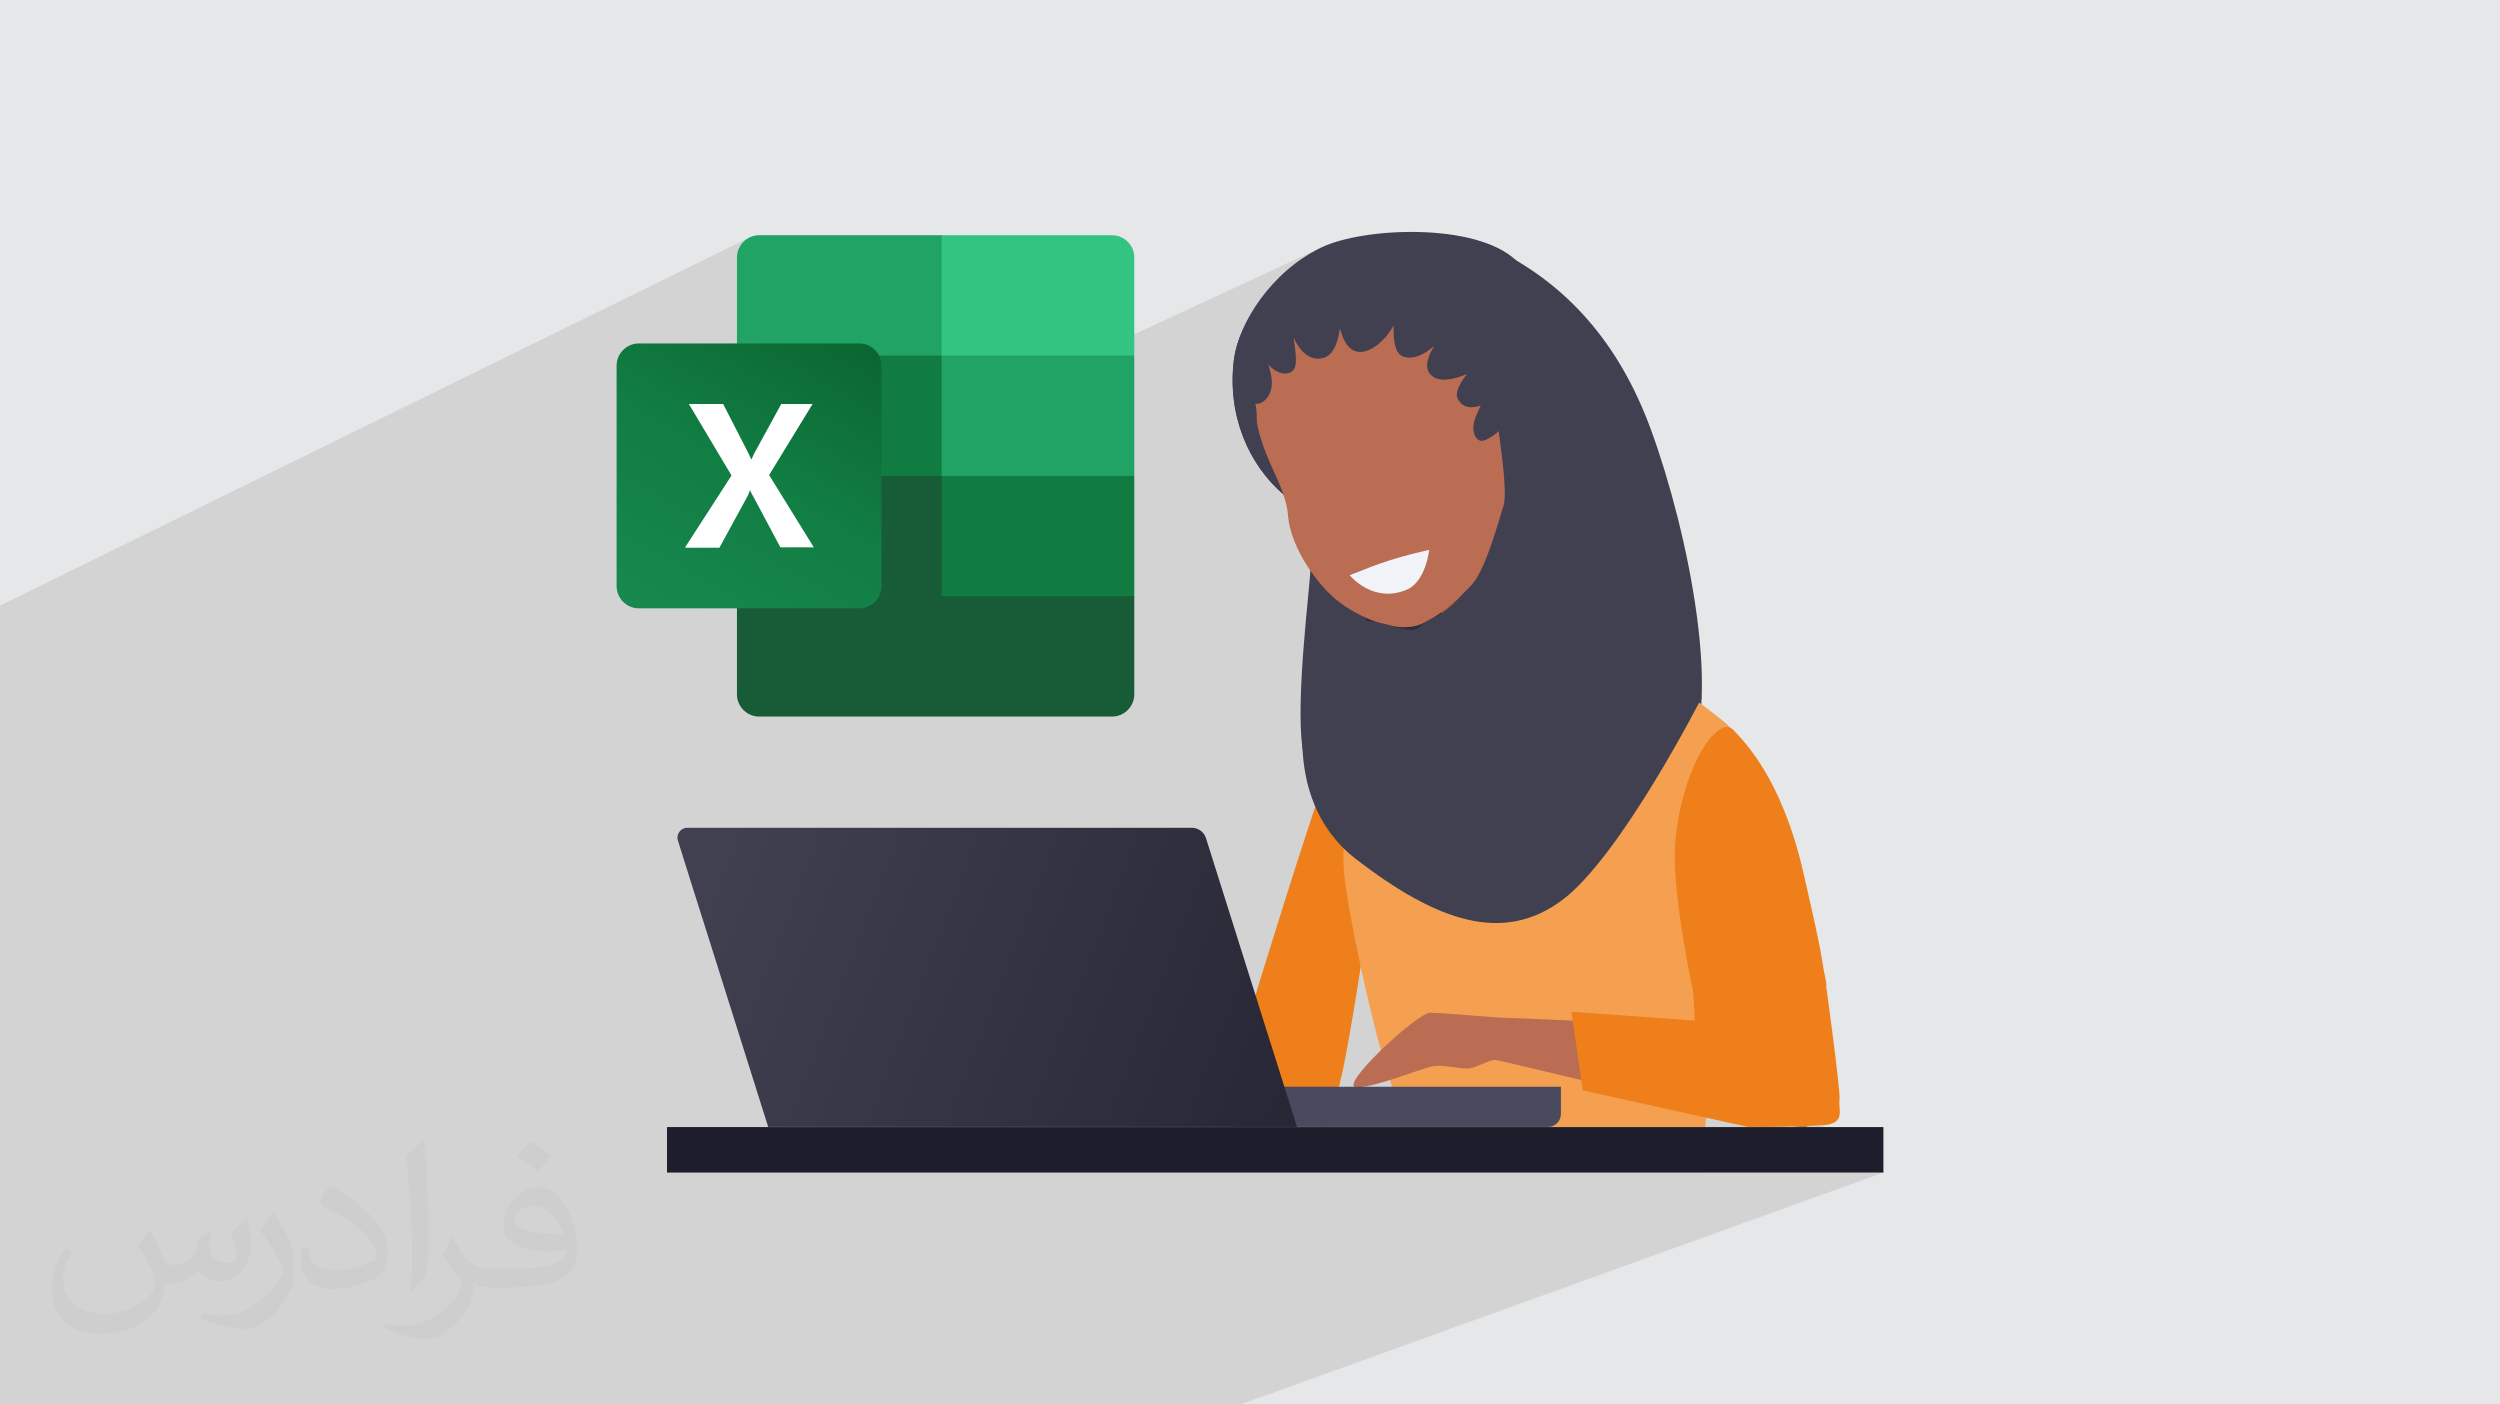 <?xml version="1.0" encoding="UTF-8"?>
<!DOCTYPE svg PUBLIC "-//W3C//DTD SVG 1.1//EN" "http://www.w3.org/Graphics/SVG/1.1/DTD/svg11.dtd">
<!-- Creator: CorelDRAW 2020 (64-Bit) -->
<svg xmlns="http://www.w3.org/2000/svg" xml:space="preserve" width="94.192mm" height="52.917mm" version="1.1" style="shape-rendering:geometricPrecision; text-rendering:geometricPrecision; image-rendering:optimizeQuality; fill-rule:evenodd; clip-rule:evenodd"
viewBox="0 0 9404.92 5283.66"
 xmlns:xlink="http://www.w3.org/1999/xlink"
 xmlns:xodm="http://www.corel.com/coreldraw/odm/2003">
 <defs>
  <style type="text/css">
   <![CDATA[
    .fil13 {fill:#F5A051}
    .fil20 {fill:#EF7F1A}
    .fil5 {fill:#107C41}
    .fil3 {fill:#185C37}
    .fil4 {fill:#21A366}
    .fil8 {fill:#33C481}
    .fil19 {fill:#404051}
    .fil0 {fill:#E6E7E8}
    .fil7 {fill:white}
    .fil12 {fill:#EF7F1A;fill-rule:nonzero}
    .fil18 {fill:#1D1D2B;fill-rule:nonzero}
    .fil10 {fill:#2E2E3F;fill-rule:nonzero}
    .fil9 {fill:#404051;fill-rule:nonzero}
    .fil16 {fill:#4A4A5E;fill-rule:nonzero}
    .fil14 {fill:#A5533A;fill-rule:nonzero}
    .fil11 {fill:#BA6D52;fill-rule:nonzero}
    .fil15 {fill:#F2F2F9;fill-rule:nonzero}
    .fil2 {fill:#373435;fill-opacity:0.031}
    .fil1 {fill:#2B2A29;fill-opacity:0.102}
    .fil17 {fill:url(#id0)}
    .fil6 {fill:url(#id1)}
   ]]>
  </style>
  <linearGradient id="id0" gradientUnits="userSpaceOnUse" x1="2683.15" y1="3286.59" x2="4853.16" y2="4123.55">
   <stop offset="0" style="stop-opacity:1; stop-color:#404051"/>
   <stop offset="1" style="stop-opacity:1; stop-color:#272735"/>
  </linearGradient>
  <linearGradient id="id1" gradientUnits="userSpaceOnUse" x1="2489.52" y1="2351.49" x2="3138.99" y2="1224.59">
   <stop offset="0" style="stop-opacity:1; stop-color:#18884F"/>
   <stop offset="0.502" style="stop-opacity:1; stop-color:#117E43"/>
   <stop offset="1" style="stop-opacity:1; stop-color:#0B6631"/>
  </linearGradient>
 </defs>
 <g id="Layer_x0020_1">
  <polygon class="fil0" points="-0,0 9404.92,0 9404.92,5283.66 -0,5283.66 "/>
  <path class="fil1" d="M2885.64 5283.66l-37.67 0 -0.22 0 -21.36 0 -3.76 0 -21.86 0 -4.96 0 -87.64 0 -130.69 0 -34.43 0 -183.27 0 -35.17 0 -50.44 0 -28.96 0 -7.27 0 -1.5 0 -5.18 0 -0.03 0 -68.09 0 -7.05 0 -68.15 0 -11.34 0 -64.94 0 -14.9 0 -59.28 0 -252.55 0 -86.29 0 -22.77 0 -55.31 0 -400.27 0 -121.79 0 -310.3 0 -260.08 0 -63.1 0 -17.48 0 -41.46 0 -105.61 0 -48.82 0 -11.43 0 -140.24 0 0 -19.66 0 -105.21 0 -38.94 0 -30.33 0 -13.28 0 -51.55 0 -13.56 0 -29.73 0 -127.28 0 -12.91 0 -45.54 0 -0.15 0 -13.11 0 -23.8 0 -45.33 0 -9.81 0 -43.86 0 -25.93 0 -9.21 0 -85.13 0 -40.11 0 -0.64 0 -5.84 0 -1.14 0 -102.27 0 -17.64 0 -8.59 0 -19.66 0 -6.57 0 -23.73 0 -4.33 0 -9.69 0 -7.94 0 -17.88 0 -4.6 0 -14.29 0 -14.85 0 -108.54 0 -10.94 0 -5.81 0 -5.41 0 -23.18 0 -51.43 0 -34.57 0 -4.32 0 -31.11 0 -24.54 0 -2.86 0 -64.38 0 -19.91 0 -31.2 0 -65.96 0 -3.64 0 -7.26 0 -1.84 0 -9.54 0 -12.5 0 -5.16 0 -7.26 0 -45.66 0 -5.56 0 -7.46 0 -1.51 0 -15.13 0 -24.79 0 -1.22 0 -1.41 0 -0.12 0 -58.89 0 -10.9 0 -1.23 0 -37.29 0 -20.9 0 -14.22 0 -1.75 0 -28.79 0 -13.49 0 -2.31 0 -21.42 0 -17.77 0 -60.27 0 -4.11 0 -1.18 0 -30.92 0 -24.95 0 -0.02 0 -7.82 0 -7.67 0 -59.36 0 -18.55 0 -22.63 0 -49.54 0 -34.41 0 -0.68 0 -41.06 0 -7.39 0 -42.8 0 -41.49 0 -9.96 0 -40.75 0 -0.01 0 -55.39 0 -57.25 0 -89.09 0 -75.34 0 -0.02 0 -93.45 0 -48.72 0 -125.39 0 -47.93 2823.42 -1386.72 -14.14 7.73 -12.36 10.22 -10.22 12.36 -7.73 14.14 -4.9 15.59 -1.71 16.66 0 288.2 770.2 -371.53 0 0.02 -0.01 0 0 304.38 641.31 -304.4 0.01 0.01 -641.32 304.41 0 148.3 552.64 0 875.33 -406.5 -17.87 9.02 -17.44 9.59 -16.98 10.14 -16.53 10.64 -5.63 3.89 70.09 -32.53 -17.88 8.84 -17.46 9.47 -17.03 10.06 -16.59 10.63 -16.16 11.16 -15.71 11.65 -15.24 12.1 -14.78 12.54 -14.3 12.91 -13.82 13.27 -13.33 13.58 -12.83 13.87 -12.32 14.1 -11.81 14.31 -8.26 10.6 67.7 -31.29 -75.38 147.43 -10.49 22.71 211.54 -97.11 15.35 -6.53 15.35 -5.84 15.29 -5.16 15.17 -4.46 14.98 -3.77 14.76 -3.09 14.46 -2.4 14.1 -1.72 13.7 -1.03 13.24 -0.34 23.51 0.58 23.29 1.69 23.05 2.77 22.79 3.76 22.48 4.73 22.17 5.64 21.82 6.49 21.45 7.3 21.06 8.04 20.64 8.75 20.2 9.4 19.72 9.97 19.24 10.52 18.72 11.01 18.17 11.44 17.61 11.83 17.02 12.16 16.41 12.43 15.77 12.66 15.11 12.84 14.41 12.96 13.7 13.02 12.97 13.04 12.2 13.01 11.41 12.92 10.59 12.77 9.77 12.58 8.91 12.33 8.02 12.04 7.11 11.68 6.17 11.28 5.21 10.82 337.76 76.02 454.67 1108.13 -0.88 1.73 -2.61 5.04 -4.24 8.19 -5.83 11.12 -7.33 13.88 -8.76 16.45 -10.12 18.82 -11.41 21.01 -12.63 23 -13.78 24.8 -14.86 26.43 -9.41 16.51 181.27 -73.46 -8.92 5 -8.78 5.98 -8.62 6.91 -8.48 7.82 -8.3 8.67 -8.14 9.49 -7.96 10.25 -7.78 10.99 -7.58 11.68 -7.38 12.33 -7.18 12.94 -6.96 13.52 -0.65 1.35 100.51 -40.55 -15.76 10.07 -15.76 14.21 -15.54 17.5 -15.1 19.92 -14.44 21.48 -13.56 22.18 -12.46 22.02 -11.15 21 -9.62 19.1 -7.86 16.37 -5.88 12.75 -3.69 8.28 -1.28 2.96 122.33 636.51 185.8 -71.29 -181.22 95.12 10.88 56.63 391.35 -33.84 -370.84 140.53 6.52 33.93 1.26 -0.48 2.06 -0.55 2.17 -0.14 2.22 0.31 1.07 0.27 2.79 0.75 4.36 1.24 5.79 1.76 7.09 2.31 8.24 2.87 9.25 3.45 10.12 4.07 10.87 4.7 11.46 5.36 11.92 6.05 12.22 6.76 12.38 7.5 12.41 8.27 12.3 9.08 12.04 9.9 7.81 7.07 7.59 7.47 7.32 7.88 7.01 8.28 6.64 8.7 6.24 9.12 5.79 9.56 5.28 9.99 0.77 2.1 0.33 2.15 -0.09 2.13 -0.49 2.07 -0.87 1.94 -1.23 1.74 -1.57 1.5 -1.88 1.18 -2.1 0.79 -333.96 124.45 37.57 8.42 49.51 10.93 47.66 10.32 45.44 9.62 42.82 8.8 39.83 7.89 36.43 6.85 32.68 5.73 28.52 4.48 20.54 2.71 13.91 -0.39 23.47 -0.8 22.32 -0.93 20.65 -1.08 18.48 -1.24 15.79 -1.4 23.88 -4.95 -502.8 184.33 696.53 0 -2419.07 872.5 -657.35 0 -58.43 0 -353.62 0 -235.06 0 -0.02 0 -31.91 0 -216.49 0 -60.93 0 -8.23 0 -158.52 0zm1298.21 -4398.72l0 0zm0 0l0 0z"/>
  <path class="fil2" d="M564.26 4628.75c17.95,27.21 29.6,53.36 40.96,82.43 8.45,16.91 12.93,48.09 52.57,48.09 11.61,0 28.28,-3.42 43.06,-11.61 16.63,-8.73 29.32,-21.94 35.94,-42l15.85 -53.36 38.57 -19.02 2.64 2.64c-5.27,20.09 -6.59,39.36 -6.59,54.43 0,44.63 38.57,61.56 69.22,61.56 17.95,0 34.09,-8.73 34.09,-25.11 0,-21.13 -8.98,-57.06 -20.62,-89.29 17.95,-17.95 35.94,-35.94 56.53,-50.47l3.17 1.6c8.98,38.04 14,75.56 14,100.66 0,24.57 -10.83,51.79 -19.81,69.49 -18.49,34.87 -51.25,62.62 -90.87,62.62 -30.1,0 -63.65,-15.07 -86.66,-43.06l-1.32 0c-21.66,26.96 -55.22,51.25 -108.86,51.25l-16.63 0c-2.64,35.41 -10.29,60.49 -21.94,82.95 -31.95,62.34 -126.81,106.47 -216.1,106.47 -124.17,0 -186.51,-71.59 -186.51,-166.96 0,-58.91 19.27,-113.6 48.88,-152.42l24.29 10.04c-18.49,35.41 -30.91,68.68 -30.91,101.45 0,89.29 72.66,131.83 156.4,131.83 77.68,0 173.83,-49.41 191.28,-106.72 -6.59,-62.62 -30.1,-91.93 -66.04,-148.99 10.83,-19.02 24.83,-38.04 42.28,-58.38l3.17 0 0 0 0 0 -0.02 -0.09zm1432.14 -336.04c26.15,16.39 51.79,35.66 76.87,57.85 -14,19.81 -31.45,37.79 -53.11,53.64 -25.11,-20.34 -50.19,-37.79 -75.84,-56.27 17.42,-19.55 34.62,-38.29 52.04,-55.22l0 0 0 0 0 0 0 0 0 0 0.03 0zm13.47 244.11c-42.28,0 -76.87,27.75 -76.87,48.34 0,44.13 84.53,57.85 185.72,57.31 -12.68,-51.79 -57.06,-105.68 -108.86,-105.68l0.01 0.03zm-94.86 236.19c54.96,0 103.04,-1.6 139.74,-10.83 40.96,-10.29 75.56,-30.91 75.56,-45.17 0,-3.7 0,-8.19 -1.32,-11.89 -22.98,2.11 -49.41,2.11 -72.38,2.11 -74.49,0 -131.55,-16.91 -154.02,-58.66 -5.55,-11.61 -9.51,-24.57 -9.51,-39.36 0,-40.43 17.42,-79.79 48.09,-107 25.61,-22.45 53.89,-36.44 82.67,-36.44 52.04,0 93.51,41.75 122.57,107.54 15.85,35.94 26.68,77.4 26.68,129.72 0,34.87 -9.51,64.19 -31.17,85.85 -40.43,39.11 -114.92,53.89 -229.04,53.89l-51.79 0 0 0 -13.47 0c-28.28,0 -48.62,-5.02 -64.72,-17.42l-2.64 0c0.79,6.59 1.32,12.93 1.32,19.02 0,25.61 -8.45,58.38 -25.61,84.53 -50.72,75.3 -105.68,108.04 -153.24,108.04 -48.09,0 -107,-18.49 -160.11,-42.54l9.51 -18.49c17.17,7.13 40.96,11.89 73.7,11.89 85.85,0 198.66,-82.43 212.66,-163 -3.17,-6.59 -8.98,-15.32 -17.17,-24.57 -25.11,-29.85 -40.96,-54.68 -55.75,-80.83 12.68,-25.11 24.29,-45.17 35.13,-63.4l4.49 -0.53c36.72,74.77 69.99,117.55 144.23,117.55l11.61 0 0 0 53.89 0 0 0 0 0 0 0 0 0 0 0 0.09 0.01zm-371.98 79c6.34,-34.34 6.87,-72.91 6.87,-108.86l0 -53.36c0,-99.6 -12.68,-244.36 -22.98,-338.68 17.95,-19.27 43.06,-42 62.87,-57.31l5.81 1.6c13.47,118.62 16.63,256 16.63,383.06 0,33.3 -1.32,65.79 -4.49,89.55 -1.85,30.1 -19.27,52.83 -56.53,87.7l-8.19 -3.7zm-382.8 -157.19c1.85,46.77 24.83,83.49 105.15,83.49 49.93,0 92.19,-12.93 138.96,-35.13 8.45,-3.7 12.93,-8.73 12.93,-12.93 0,-29.32 -22.45,-68.15 -60.23,-103.55 -36.72,-33.3 -85.34,-62.62 -130.76,-82.18 -15.6,-6.59 -20.62,-13.47 -20.62,-20.09 0,-13.47 17.95,-41.75 32.77,-62.09l5.02 -0.53c52.04,27.21 110.17,67.64 153.24,112.53 39.11,41.47 63.4,83.49 63.4,129.19 0,33.81 -10.29,65.51 -26.96,95.11 -57.06,28.79 -117.83,50.72 -178.06,50.72 -73.17,0 -123.1,-34.34 -123.1,-114.92 0,-8.73 0,-22.19 3.17,-39.64l25.11 0 0 0 0 0 0 0 0 0 0 0 -0.02 0zm-132.37 -132.9l45.45 73.45c16.63,27.21 32.23,56.81 32.23,103.55l0 59.7c0,48.34 -30.91,100.13 -80.83,151.38 -39.11,34.62 -73.7,49.41 -105.68,49.41 -47.55,0 -101.98,-14.79 -164.85,-41.75l7.13 -18.49c19.81,5.27 42.79,9.77 71.06,9.77 90.36,-0.53 182.8,-66.57 225.08,-147.15 5.02,-9.26 6.87,-17.95 6.87,-24.04 0,-9.26 -5.02,-19.55 -8.98,-28.79 -22.98,-43.31 -48.62,-82.95 -76.87,-119.68 14.79,-23.25 29.6,-45.7 45.7,-67.9l3.7 0.53 0 0 0 0 0 0 0 0 0 0 -0.02 0.01z"/>
  <g id="_2823693933520">
   <g>
    <path class="fil3" d="M3542.56 1744.71l-770.2 -135.18 0 1002.83c0,45.58 37.71,83.3 83.3,83.3l0 0 1328.21 0c45.58,0 83.3,-37.71 83.3,-83.3l0 0 0 -369.38 -724.61 -498.28 0.02 0 0 0 0 0 -0.02 0z"/>
    <path class="fil4" d="M3542.56 884.92l-686.9 0c-45.57,0 -83.3,37.73 -83.3,83.31 0,0 0,0 0,0l0 369.37 770.2 452.69 407.1 135.19 317.51 -135.19 0 -452.69 -724.61 -452.69 0 0 0 0.02 0 -0.01z"/>
    <polygon class="fil5" points="2772.34,1337.6 3542.56,1337.6 3542.56,1790.3 2772.34,1790.3 "/>
    <path class="fil6" d="M2402.95 1292.02l829.94 0c45.57,0 83.3,37.72 83.3,83.3l0 829.93c0,45.58 -37.71,83.3 -83.3,83.3l-829.94 0c-45.58,0 -83.3,-37.72 -83.3,-83.3l0 -829.93c0,-45.58 37.72,-83.3 83.3,-83.3z"/>
    <path class="fil7" d="M2577.45 2059.09l174.48 -270.37 -160.34 -268.79 128.9 0 88.01 171.33c7.87,15.71 14.15,28.29 17.29,36.15l1.57 0c6.28,-12.58 11,-25.15 18.86,-37.73l92.73 -169.76 117.89 0 -163.47 267.22 168.19 271.94 -125.75 0 -100.59 -188.62c-4.72,-7.86 -9.44,-15.72 -12.57,-25.14l-1.58 0c-3.15,7.86 -6.29,17.28 -11,25.14l-103.73 190.2 -125.75 0 -3.15 -1.57 0.01 0.02z"/>
    <path class="fil8" d="M4183.87 884.92l-641.32 0 0 452.7 724.61 0 0 -369.38c0,-45.58 -37.72,-83.3 -83.3,-83.3l0 0 0 0 0 -0.03 0.01 0.01z"/>
    <polygon class="fil5" points="3542.56,1790.3 4267.17,1790.3 4267.17,2242.98 3542.56,2242.98 "/>
   </g>
   <g>
    <path class="fil9" d="M6210.85 1616.52c-123.07,-336.37 -322.86,-545.26 -570.18,-671.73 -221.28,-84.23 -475.34,-86.51 -656.22,-11.07 -197.35,83.33 -325.52,287.33 -342.21,417.12 -27.33,212.27 56.81,398.35 185.75,508.87 0,0 102.17,239.43 101.36,286.57 -1.03,58.91 -55.92,482.29 -29.57,666.47 43.48,303.95 172.7,422.87 130.73,617.49 -67.4,312.53 1317.03,38.47 1317.03,38.47 0,0 33.68,-530.72 52.66,-819.9 12.71,-194.05 -27.66,-457.97 -88.64,-700.86 -29.89,-119.1 -64.74,-233.14 -100.72,-331.42z"/>
    <path class="fil10" d="M5680.74 1844.75c0,0 194.01,295.77 290.64,420.95 97.35,126.12 193.98,230.4 193.98,262.49 0,32.07 -686.89,297.98 -822.51,288.81 -135.61,-9.18 -197.13,-370.92 -168.66,-458.24 28.46,-87.32 -47.69,-277.89 86.66,-372.85 134.35,-94.97 419.9,-141.18 419.9,-141.18z"/>
    <path class="fil9" d="M5703.13 979.27c-150.9,-142.78 -573.33,-124.83 -732.6,-48.15 -193.02,92.94 -311.59,289.93 -328.28,419.71 -27.33,212.27 56.81,398.35 185.75,508.87 0,0 597.65,-69.65 823.73,-265.61 209.81,-181.86 160.6,-511.5 51.4,-614.83z"/>
    <polygon class="fil11" points="5085.92,2706 4662.8,4200.96 4963.81,4204.26 5226.57,3224.28 "/>
    <path class="fil12" d="M5095.62 2649.94c-64.33,58.69 -471.86,1420.48 -471.86,1420.48l373.39 169.64c0,0 0,0 43.74,-167.18 43.74,-167.18 208.07,-1207.03 151.38,-1323.94 -56.68,-116.92 -96.66,-99.01 -96.66,-99.01z"/>
    <path class="fil13" d="M5095.54 2649.8c0,0 7.49,146.01 0.36,246.04 -7.16,100.04 -53.58,248.45 -39.29,392.14 14.28,143.69 100,549.87 164.3,750.98 64.29,201.11 64.29,201.11 64.29,201.11l1128.85 0c0,0 78.55,-529.75 114.32,-815.53 35.72,-285.78 82.11,-600.16 -32.21,-700.15 -114.32,-100.04 -524.78,-375.06 -524.78,-375.06 0,0 -167.35,288.92 -386.63,285.72 -116.56,-1.71 -89.97,-180.94 -98.18,-192.46l-391.03 207.22z"/>
    <path class="fil11" d="M6751.75 3516.75c-50.07,-200.23 -147.15,-638.95 -221.97,-698.58 -74.87,-59.61 -187.16,204.57 -187.16,204.57l166.82 867.94c-180.94,-39.68 -878.96,-63.14 -878.96,-63.14 -90.85,-7.48 -220.4,-17.7 -250.57,-17.7 -47.59,0 -350.91,280.74 -276.58,280.74 74.37,0 248.14,-73.87 289.78,-79.83 41.62,-5.94 99.82,11.9 132.53,8.92 24.7,-2.24 78.09,-32.63 98.98,-32.15 27.3,0.57 1118.43,276.21 1172.78,250.9 54.42,-25.28 4.35,-521.46 -45.65,-721.66z"/>
    <path class="fil12" d="M6871.77 3705.86c-26.5,-130.06 -3.22,-56.8 -87.65,-423.72 -81.82,-355.68 -222.75,-492.6 -263.38,-536.07 -10.22,-10.97 -26.45,-14.26 -39.84,-7.55 -95.83,47.98 -168.67,269.89 -179.47,442.56 -11.64,186.72 71.65,567.89 71.65,567.89l498.69 -43.11z"/>
    <path class="fil14" d="M6509.94 3900.95l0 -0.09 0 0.09 0 -0.09 0 0.09c0.57,0.11 34.98,8.62 74.99,29.38 19.95,10.35 41.31,23.75 60.47,40.54 19.21,16.76 36.22,36.88 47.92,60.71 2.66,5.49 9.33,7.76 14.81,5.05 5.42,-2.69 7.68,-9.32 5.02,-14.79 -13.39,-27.24 -32.6,-49.71 -53.68,-68.06 -31.64,-27.52 -67.53,-45.92 -95.62,-57.61 -28.03,-11.69 -48.26,-16.6 -48.71,-16.71 -5.94,-1.44 -11.87,2.21 -13.34,8.15 -1.41,5.94 2.21,11.91 8.14,13.35z"/>
    <path class="fil10" d="M5173.93 2092.11c-26.42,192.08 -53.69,391.15 -111.3,599.6 -57.59,208.43 -114.3,343.31 -56.53,357.46 47.77,11.71 78.77,-69.6 102.54,-143.14 23.08,-71.37 99.97,-295.41 117.35,-416.61 19.01,-132.67 78.53,-359.66 86.74,-397.31 8.18,-37.65 -138.8,0 -138.8,0z"/>
    <path class="fil11" d="M5419.4 2291.79c34.2,96.41 54.32,157.11 54.32,157.11 0,0 -95.39,371.56 46.09,401.48 291.48,61.62 451.58,-501.06 451.58,-501.06 0,0 -152.37,-153.94 -214.58,-275.21 -62.2,-121.29 -90.19,-239.46 -90.19,-239.46l-247.22 457.14z"/>
    <path class="fil14" d="M5669.19 1844.75l-15.37 13.57 -234.43 433.47c15.83,44.59 28.24,83.22 38.6,110.64 157.19,-131.34 247.7,-328.36 230.48,-493.23 -9.71,-29.37 -16.06,-52.16 -19.29,-64.45z"/>
    <path class="fil11" d="M5763.33 1740.7c0,-76.83 -49.06,-139.88 -111.61,-146.59 -8.9,-55.22 -21.61,-106.09 -42.67,-153.27 -50.4,-112.85 -268.75,-312.49 -520.68,-312.49 -138.49,0 -366.14,116.77 -369.17,354.6 -2.72,214.01 115.39,320.19 125.95,454.06 10.24,129.58 115.74,263.47 177.31,315.55 61.6,52.08 197.47,125.73 301.06,102.56 99.53,-22.24 359.23,-243.41 357.04,-475.24 48.14,-19.87 82.76,-74.67 82.76,-139.2z"/>
    <path class="fil15" d="M5077.38 2163.94c77.47,-29.2 134.54,-58.63 299.21,-95.34 0,0 -12.52,118.58 -83.18,149.19 -127.88,55.42 -216.02,-53.86 -216.02,-53.86z"/>
    <path class="fil9" d="M5701.69 1109.31c-60.91,-71.4 -885.36,-19.63 -885.36,-19.63l-75.38 147.43 -79.56 172.09 0 109.95c0,0 48.78,136.79 57.78,110.22 8.13,-24 13.32,-64.1 3.59,-110.79 17.87,3.92 46.81,-12.93 57.36,-48.04 9.21,-30.51 3.53,-57.84 -8.32,-99.37 17.6,23.12 57.95,46.13 86.68,27.25 23.82,-15.66 17.96,-55.47 8.6,-126.8 20.72,44.17 54.83,86.46 107.86,75.75 42.69,-8.62 59.52,-65.1 66.04,-112.74 11.6,47.5 37.27,101.42 93.68,87.21 45.48,-11.45 89.35,-60.36 108.04,-97.7 -1.83,70 9.51,106.73 34.54,116.38 39.16,15.1 81.72,-7.55 117.88,-38.79 -23.62,38.63 -37.99,80.78 -13.34,107.47 29.13,31.52 87.18,19.28 137.47,-2.66 -27.28,34.34 -46.79,70.1 -35.37,93.31 17.87,36.31 52.69,37.16 86.57,25.76 -8.88,18.37 -17.19,36.12 -23.29,55.23 -13.32,41.81 4.69,87.98 38.32,75.52 70.08,-25.95 163.81,-157.57 173.29,-237.51 9.48,-79.94 3.78,-238.12 -57.08,-309.53z"/>
    <path class="fil16" d="M5823.27 4239.59l-1185.59 0 0 -151.23 1234.43 0 0 102.38c0,27 -21.86,48.86 -48.85,48.86z"/>
    <path class="fil17" d="M4879.44 4239.59l-1989.46 0 -224.63 -712.45c-63.1,-198.24 -37.31,-118.34 -115.03,-364.84 -7.54,-23.9 10.32,-48.28 35.4,-48.28l1897.77 0c24.46,0 46.07,15.87 53.42,39.18l342.53 1086.39z"/>
    <polygon class="fil18" points="2509.3,4411.16 7085.28,4411.16 7085.28,4240.06 2509.3,4240.06 "/>
    <path class="fil19" d="M4926.4 2566.86c0,0 -129.72,431.05 175.92,665.96 305.65,234.91 551.58,317.82 772.64,154.79 221.07,-163.03 526.52,-762.61 526.52,-762.61l-454.67 -1108.13 -337.76 -76.02c0,0 69.71,391.04 47.61,460.12 -22.1,69.08 -69.43,250.24 -125.97,305.67 -56.53,55.44 -81.51,92.87 -144.34,120.69 -62.82,27.82 -36.51,61.38 -141.37,29.43 -104.85,-31.94 -199,-24.71 -199,-24.71l-119.59 234.82z"/>
    <path class="fil20" d="M6650.75 3587.95l213.29 78.4c0,0 61.67,441.09 56.14,472.86 -5.52,31.78 23.62,84.63 -52.5,92.57 -76.12,7.95 -288.76,8.28 -288.76,8.28l-624.5 -138.15 -42.83 -295.66 464.23 33.15 -5.65 -104.17 280.6 -147.28z"/>
   </g>
  </g>
 </g>
</svg>
